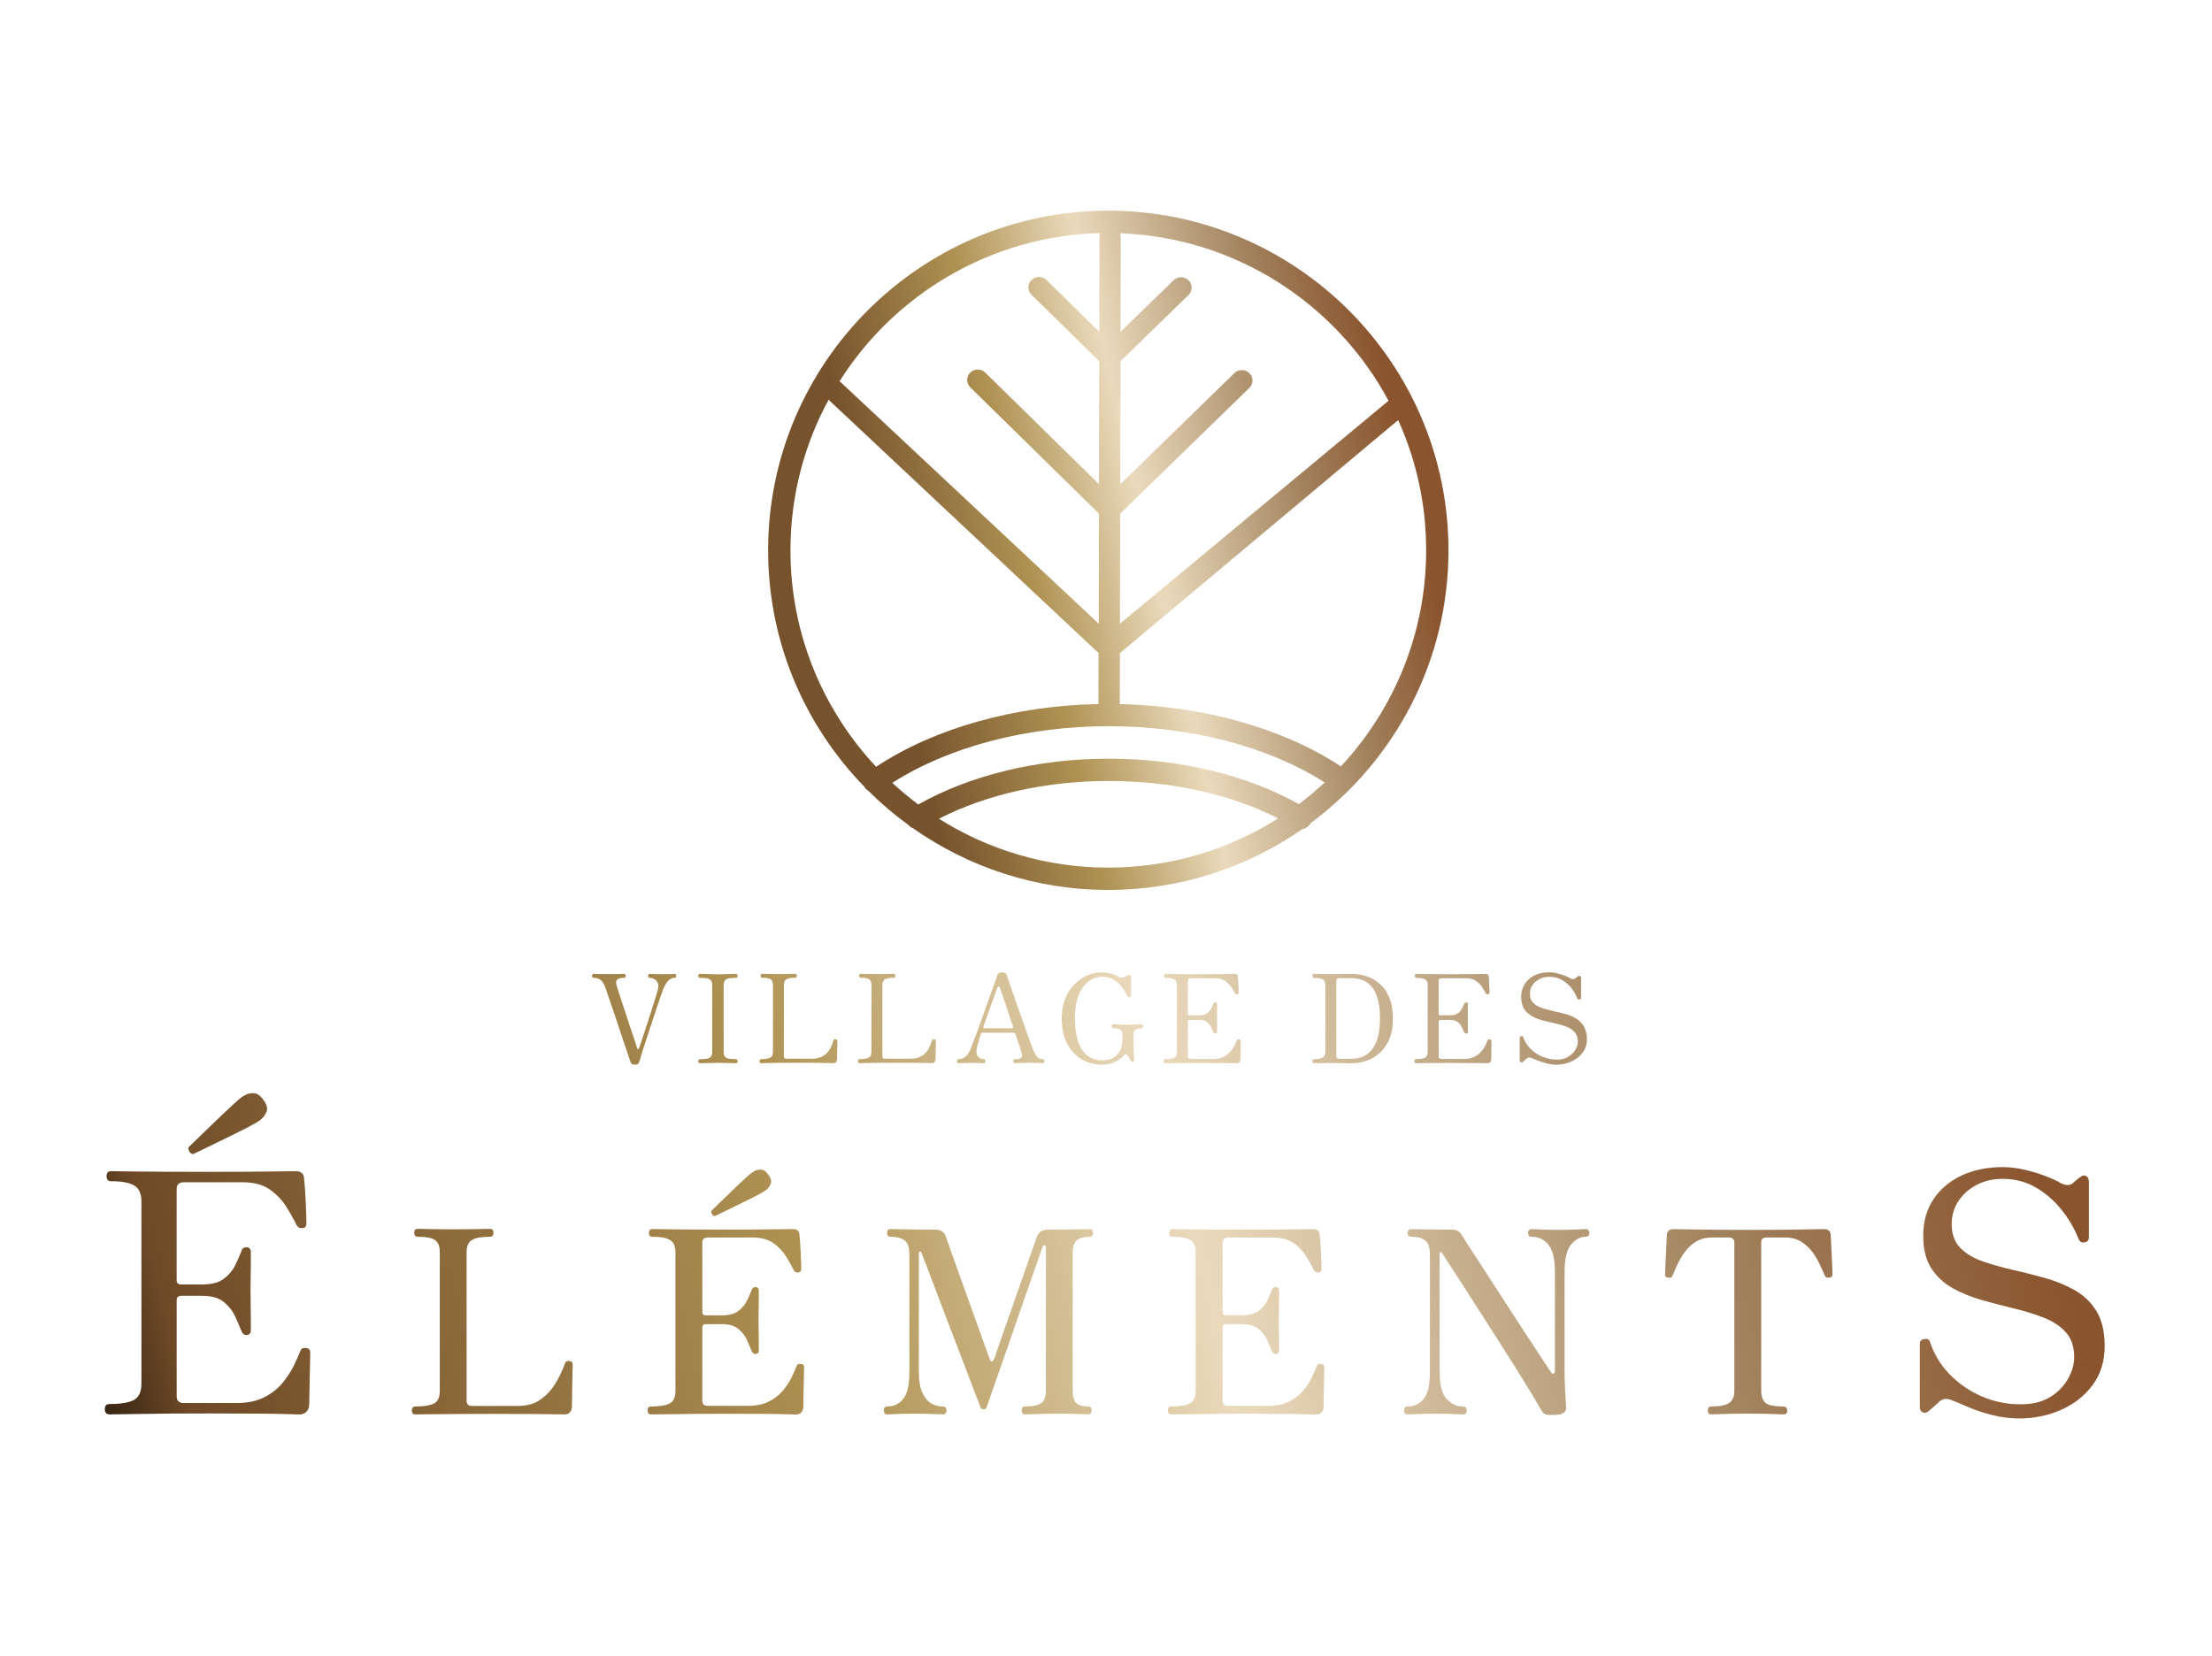 <svg width="235" height="176" viewBox="0 0 235 176" fill="none" xmlns="http://www.w3.org/2000/svg">
<g filter="url(#filter0_d_72_271)">
<path d="M11.638 150.295C11.306 150.295 11.139 150.107 11.139 149.726C11.139 149.371 11.306 149.192 11.638 149.192C12.825 149.192 13.689 149.049 14.223 148.764C14.758 148.479 15.025 147.899 15.025 147.019V127.656C15.025 126.849 14.776 126.292 14.276 125.981C13.777 125.673 12.946 125.517 11.782 125.517C11.474 125.517 11.318 125.327 11.318 124.948C11.318 124.831 11.353 124.717 11.427 124.611C11.497 124.505 11.618 124.45 11.782 124.45C11.973 124.45 12.893 124.464 14.544 124.485C16.194 124.508 18.612 124.52 21.796 124.52C24.813 124.52 27.125 124.508 28.729 124.485C30.333 124.461 31.229 124.45 31.419 124.45C31.989 124.45 32.286 124.722 32.31 125.268C32.333 125.482 32.362 125.825 32.398 126.301C32.433 126.776 32.462 127.28 32.486 127.814C32.509 128.348 32.527 128.823 32.539 129.24C32.55 129.656 32.556 129.911 32.556 130.005C32.556 130.099 32.533 130.202 32.486 130.307C32.439 130.413 32.318 130.481 32.13 130.504C31.986 130.504 31.869 130.486 31.775 130.451C31.681 130.416 31.584 130.313 31.49 130.149C31.205 129.557 30.841 128.908 30.403 128.21C29.962 127.509 29.381 126.905 28.655 126.394C27.93 125.884 26.972 125.629 25.785 125.629H19.517C19.302 125.629 19.126 125.682 18.982 125.79C18.838 125.896 18.768 126.092 18.768 126.377V136.025C18.768 136.335 18.92 136.488 19.232 136.488H21.479C22.478 136.488 23.244 136.286 23.779 135.881C24.314 135.479 24.71 135.01 24.972 134.476C25.233 133.942 25.448 133.461 25.612 133.033C25.659 132.868 25.724 132.742 25.809 132.657C25.891 132.575 26.017 132.534 26.185 132.534C26.493 132.534 26.649 132.71 26.649 133.068C26.649 133.235 26.649 133.549 26.649 134.012C26.649 134.476 26.643 134.986 26.631 135.543C26.62 136.101 26.614 136.617 26.614 137.092C26.614 137.544 26.62 138.072 26.631 138.676C26.643 139.283 26.649 139.832 26.649 140.331C26.649 140.829 26.649 141.161 26.649 141.328C26.649 141.683 26.493 141.862 26.185 141.862C25.923 141.862 25.733 141.698 25.615 141.363C25.451 140.935 25.233 140.439 24.975 139.867C24.713 139.298 24.314 138.794 23.782 138.354C23.247 137.914 22.481 137.694 21.482 137.694H19.235C18.926 137.694 18.771 137.858 18.771 138.192V148.374C18.771 148.849 19.02 149.087 19.52 149.087H25.151C26.294 149.087 27.26 148.884 28.056 148.482C28.852 148.081 29.501 147.573 29.998 146.969C30.497 146.362 30.894 145.757 31.193 145.153C31.49 144.546 31.722 144.033 31.89 143.604C31.96 143.414 32.048 143.302 32.157 143.267C32.263 143.232 32.389 143.226 32.533 143.249C32.724 143.273 32.841 143.334 32.888 143.428C32.935 143.522 32.959 143.631 32.959 143.748C32.959 143.842 32.953 144.135 32.941 144.619C32.929 145.106 32.918 145.663 32.906 146.294C32.894 146.922 32.882 147.511 32.871 148.057C32.859 148.603 32.853 148.981 32.853 149.198C32.853 149.506 32.765 149.767 32.586 149.981C32.407 150.195 32.139 150.301 31.784 150.301C31.64 150.301 31.255 150.289 30.626 150.266C29.998 150.242 29.005 150.225 27.651 150.213C26.297 150.201 24.443 150.195 22.09 150.195C19.144 150.195 16.726 150.213 14.837 150.248C12.948 150.283 11.876 150.295 11.638 150.295ZM20.515 122.637C20.348 122.613 20.219 122.525 20.122 122.37C20.028 122.217 19.993 122.068 20.016 121.924C20.087 121.854 20.301 121.645 20.659 121.302C21.015 120.959 21.45 120.537 21.961 120.038C22.472 119.539 22.989 119.041 23.512 118.542C24.035 118.043 24.505 117.603 24.919 117.225C25.333 116.846 25.627 116.609 25.791 116.512C26.123 116.274 26.493 116.157 26.896 116.157C27.298 116.157 27.668 116.406 28 116.905C28.356 117.38 28.459 117.803 28.303 118.169C28.147 118.536 27.903 118.841 27.571 119.076C27.404 119.196 27.078 119.387 26.59 119.645C26.103 119.906 25.533 120.196 24.881 120.516C24.226 120.836 23.585 121.153 22.957 121.461C22.328 121.769 21.785 122.03 21.335 122.244C20.883 122.458 20.61 122.59 20.515 122.637Z" fill="url(#paint0_linear_72_271)"/>
<path d="M44.139 150.295C43.886 150.295 43.757 150.16 43.757 149.887C43.757 149.6 43.883 149.453 44.139 149.453C45.026 149.453 45.678 149.351 46.095 149.142C46.512 148.934 46.721 148.488 46.721 147.799V133.018C46.721 132.419 46.553 132.006 46.219 131.771C45.884 131.537 45.273 131.419 44.386 131.419C44.133 131.419 44.004 131.275 44.004 130.985C44.004 130.712 44.13 130.577 44.386 130.577C44.53 130.577 44.95 130.586 45.649 130.604C46.345 130.621 47.182 130.63 48.16 130.63C49.118 130.63 49.976 130.621 50.728 130.604C51.48 130.586 51.917 130.577 52.044 130.577C52.296 130.577 52.426 130.712 52.426 130.985C52.426 131.275 52.299 131.419 52.044 131.419C51.139 131.419 50.502 131.537 50.128 131.771C49.755 132.006 49.573 132.422 49.573 133.018V148.855C49.573 149.216 49.764 149.398 50.143 149.398H55.005C56.001 149.398 56.826 149.157 57.475 148.679C58.127 148.201 58.656 147.611 59.064 146.916C59.473 146.221 59.784 145.555 60.001 144.921C60.057 144.778 60.128 144.687 60.219 144.651C60.31 144.616 60.401 144.605 60.489 144.625C60.633 144.643 60.73 144.693 60.774 144.775C60.821 144.857 60.842 144.942 60.842 145.033C60.842 145.086 60.839 145.303 60.827 145.684C60.818 146.062 60.809 146.511 60.8 147.027C60.792 147.544 60.783 148.028 60.774 148.479C60.765 148.931 60.759 149.266 60.759 149.483C60.724 150.025 60.451 150.295 59.946 150.295C59.837 150.295 59.511 150.292 58.967 150.281C58.424 150.272 57.601 150.263 56.497 150.254C55.392 150.245 53.944 150.239 52.152 150.239C50.666 150.239 49.344 150.242 48.187 150.254C47.029 150.263 46.095 150.272 45.39 150.281C44.682 150.292 44.265 150.295 44.139 150.295Z" fill="url(#paint1_linear_72_271)"/>
<path d="M69.181 150.295C68.928 150.295 68.799 150.151 68.799 149.861C68.799 149.588 68.925 149.453 69.181 149.453C70.086 149.453 70.744 149.345 71.149 149.128C71.558 148.911 71.76 148.468 71.76 147.799V133.044C71.76 132.431 71.569 132.006 71.19 131.768C70.811 131.531 70.177 131.416 69.29 131.416C69.055 131.416 68.937 131.273 68.937 130.982C68.937 130.891 68.964 130.806 69.019 130.724C69.075 130.642 69.163 130.604 69.293 130.604C69.437 130.604 70.139 130.613 71.399 130.63C72.656 130.648 74.498 130.657 76.924 130.657C79.224 130.657 80.984 130.648 82.206 130.63C83.428 130.613 84.112 130.604 84.256 130.604C84.691 130.604 84.917 130.812 84.935 131.226C84.953 131.39 84.976 131.651 85.002 132.012C85.029 132.373 85.052 132.757 85.07 133.165C85.088 133.572 85.102 133.933 85.111 134.25C85.12 134.567 85.126 134.76 85.126 134.834C85.126 134.907 85.108 134.983 85.07 135.065C85.035 135.147 84.944 135.197 84.8 135.215C84.691 135.215 84.6 135.2 84.527 135.174C84.453 135.147 84.383 135.071 84.309 134.945C84.092 134.493 83.816 134.001 83.481 133.467C83.146 132.933 82.702 132.472 82.15 132.085C81.598 131.698 80.869 131.501 79.965 131.501H75.185C75.021 131.501 74.886 131.542 74.777 131.625C74.668 131.707 74.615 131.853 74.615 132.07V139.421C74.615 139.656 74.733 139.773 74.968 139.773H76.678C77.438 139.773 78.023 139.621 78.428 139.313C78.837 139.005 79.139 138.647 79.339 138.242C79.539 137.837 79.7 137.468 79.827 137.145C79.862 137.019 79.912 136.925 79.976 136.861C80.041 136.799 80.135 136.767 80.261 136.767C80.496 136.767 80.614 136.902 80.614 137.174C80.614 137.301 80.614 137.541 80.614 137.893C80.614 138.245 80.611 138.635 80.599 139.061C80.59 139.486 80.584 139.879 80.584 140.24C80.584 140.583 80.587 140.985 80.599 141.445C80.608 141.906 80.614 142.325 80.614 142.707C80.614 143.085 80.614 143.34 80.614 143.466C80.614 143.736 80.496 143.874 80.261 143.874C80.062 143.874 79.918 143.748 79.827 143.496C79.7 143.17 79.536 142.792 79.339 142.358C79.139 141.923 78.837 141.539 78.428 141.205C78.02 140.87 77.438 140.703 76.678 140.703H74.968C74.733 140.703 74.615 140.829 74.615 141.085V148.84C74.615 149.201 74.806 149.383 75.185 149.383H79.477C80.347 149.383 81.084 149.23 81.692 148.922C82.297 148.614 82.79 148.23 83.172 147.77C83.554 147.309 83.857 146.849 84.083 146.388C84.309 145.927 84.485 145.534 84.612 145.209C84.668 145.065 84.735 144.98 84.814 144.951C84.894 144.921 84.991 144.918 85.099 144.936C85.243 144.954 85.334 145.001 85.373 145.071C85.408 145.144 85.425 145.223 85.425 145.314C85.425 145.388 85.422 145.608 85.411 145.98C85.399 146.353 85.393 146.775 85.384 147.256C85.376 147.734 85.367 148.183 85.358 148.6C85.349 149.016 85.343 149.304 85.343 149.468C85.343 149.703 85.276 149.902 85.141 150.066C85.005 150.228 84.803 150.31 84.529 150.31C84.421 150.31 84.127 150.301 83.645 150.283C83.166 150.266 82.409 150.251 81.378 150.242C80.347 150.234 78.934 150.228 77.142 150.228C74.897 150.228 73.053 150.242 71.616 150.269C70.171 150.283 69.36 150.295 69.181 150.295ZM75.943 129.222C75.817 129.205 75.717 129.137 75.644 129.02C75.57 128.902 75.544 128.791 75.561 128.679C75.617 128.627 75.779 128.468 76.049 128.204C76.322 127.943 76.651 127.621 77.039 127.242C77.43 126.861 77.823 126.482 78.22 126.104C78.616 125.723 78.975 125.388 79.292 125.101C79.609 124.813 79.829 124.631 79.959 124.558C80.211 124.376 80.493 124.285 80.802 124.285C81.11 124.285 81.389 124.476 81.642 124.854C81.915 125.218 81.992 125.538 81.874 125.817C81.757 126.095 81.571 126.327 81.316 126.509C81.19 126.6 80.94 126.743 80.57 126.943C80.2 127.142 79.765 127.362 79.266 127.606C78.766 127.849 78.278 128.09 77.8 128.325C77.321 128.559 76.907 128.759 76.563 128.923C76.222 129.087 76.014 129.187 75.943 129.222Z" fill="url(#paint2_linear_72_271)"/>
<path d="M94.276 150.295C94.023 150.295 93.897 150.151 93.897 149.861C93.897 149.588 94.023 149.453 94.276 149.453C94.963 149.453 95.525 149.183 95.959 148.641C96.394 148.098 96.611 147.157 96.611 145.819V133.291C96.611 132.549 96.438 132.053 96.094 131.798C95.751 131.545 95.251 131.419 94.599 131.419C94.364 131.419 94.247 131.284 94.247 131.012C94.247 130.742 94.364 130.604 94.599 130.604C94.743 130.604 95.228 130.613 96.053 130.63C96.876 130.648 97.957 130.657 99.299 130.657C99.916 130.657 100.304 130.891 100.468 131.361C100.504 131.469 100.612 131.777 100.794 132.282C100.977 132.789 101.203 133.426 101.473 134.194C101.743 134.963 102.043 135.796 102.369 136.69C102.695 137.585 103.015 138.477 103.332 139.363C103.65 140.249 103.94 141.061 104.202 141.803C104.463 142.545 104.681 143.147 104.854 143.607C105.027 144.068 105.121 144.326 105.139 144.382C105.304 144.798 105.474 144.772 105.656 144.299C105.691 144.191 105.821 143.821 106.038 143.188C106.255 142.554 106.525 141.774 106.852 140.841C107.178 139.911 107.521 138.929 107.883 137.899C108.244 136.866 108.588 135.887 108.914 134.957C109.24 134.027 109.516 133.241 109.742 132.598C109.968 131.956 110.1 131.581 110.136 131.472C110.227 131.199 110.377 130.997 110.582 130.862C110.788 130.727 111.04 130.66 111.331 130.66C112.653 130.66 113.69 130.651 114.439 130.633C115.191 130.616 115.629 130.607 115.758 130.607C115.993 130.607 116.111 130.742 116.111 131.014C116.111 131.287 115.993 131.422 115.758 131.422C115.141 131.422 114.689 131.548 114.401 131.801C114.113 132.056 113.966 132.469 113.966 133.047V147.72C113.966 148.371 114.09 148.823 114.333 149.075C114.577 149.327 115 149.453 115.597 149.453C115.849 149.453 115.978 149.588 115.978 149.861C115.978 150.151 115.852 150.295 115.597 150.295C115.414 150.295 115.059 150.281 114.524 150.254C113.99 150.225 113.305 150.213 112.474 150.213C111.66 150.213 110.911 150.228 110.233 150.254C109.554 150.281 109.113 150.295 108.917 150.295C108.664 150.295 108.535 150.151 108.535 149.861C108.535 149.588 108.661 149.453 108.917 149.453C109.677 149.453 110.233 149.342 110.588 149.116C110.944 148.89 111.117 148.424 111.117 147.72V132.505C111.117 132.396 111.073 132.337 110.982 132.329C110.891 132.32 110.829 132.352 110.791 132.422C110.773 132.478 110.65 132.821 110.424 133.455C110.197 134.089 109.912 134.901 109.569 135.895C109.225 136.89 108.843 137.984 108.426 139.178C108.009 140.372 107.598 141.56 107.189 142.745C106.781 143.93 106.402 145.018 106.05 146.013C105.697 147.007 105.412 147.822 105.195 148.453C104.977 149.087 104.86 149.43 104.842 149.486C104.786 149.612 104.737 149.688 104.692 149.714C104.645 149.741 104.578 149.755 104.49 149.755C104.325 149.755 104.217 149.673 104.164 149.512C104.146 149.477 104.02 149.151 103.782 148.535C103.547 147.922 103.244 147.124 102.871 146.15C102.501 145.174 102.093 144.106 101.649 142.95C101.206 141.794 100.762 140.636 100.319 139.48C99.875 138.324 99.472 137.259 99.111 136.294C98.75 135.326 98.45 134.549 98.215 133.962C97.98 133.376 97.863 133.071 97.863 133.053C97.845 132.997 97.798 132.98 97.728 132.997C97.654 133.015 97.619 133.062 97.619 133.132V145.798C97.619 146.719 97.739 147.447 97.986 147.981C98.23 148.515 98.544 148.893 98.923 149.119C99.302 149.345 99.71 149.456 100.145 149.456C100.418 149.456 100.554 149.591 100.554 149.864C100.554 150.154 100.418 150.298 100.145 150.298C99.963 150.298 99.634 150.283 99.155 150.257C98.677 150.228 98.027 150.216 97.214 150.216C96.271 150.216 95.598 150.231 95.19 150.257C94.778 150.283 94.476 150.295 94.276 150.295Z" fill="url(#paint3_linear_72_271)"/>
<path d="M124.45 150.295C124.198 150.295 124.068 150.151 124.068 149.861C124.068 149.588 124.195 149.453 124.45 149.453C125.355 149.453 126.013 149.345 126.418 149.128C126.827 148.911 127.029 148.468 127.029 147.799V133.044C127.029 132.431 126.838 132.006 126.459 131.768C126.08 131.531 125.446 131.416 124.559 131.416C124.324 131.416 124.206 131.273 124.206 130.982C124.206 130.891 124.233 130.806 124.289 130.724C124.344 130.642 124.433 130.604 124.562 130.604C124.706 130.604 125.408 130.613 126.668 130.63C127.925 130.648 129.767 130.657 132.193 130.657C134.493 130.657 136.253 130.648 137.475 130.63C138.697 130.613 139.381 130.604 139.525 130.604C139.96 130.604 140.186 130.812 140.204 131.226C140.222 131.39 140.245 131.651 140.272 132.012C140.298 132.373 140.321 132.757 140.339 133.165C140.357 133.572 140.371 133.933 140.38 134.25C140.389 134.567 140.395 134.76 140.395 134.834C140.395 134.907 140.377 134.983 140.339 135.065C140.304 135.148 140.213 135.197 140.069 135.215C139.96 135.215 139.869 135.2 139.796 135.174C139.722 135.147 139.652 135.071 139.578 134.945C139.361 134.493 139.085 134.001 138.75 133.467C138.415 132.933 137.971 132.472 137.419 132.085C136.867 131.698 136.138 131.501 135.234 131.501H130.454C130.29 131.501 130.155 131.542 130.046 131.625C129.937 131.707 129.885 131.853 129.885 132.07V139.421C129.885 139.656 130.002 139.773 130.237 139.773H131.947C132.707 139.773 133.292 139.621 133.697 139.313C134.106 139.005 134.408 138.647 134.608 138.242C134.808 137.837 134.969 137.468 135.096 137.145C135.131 137.019 135.181 136.925 135.245 136.861C135.31 136.799 135.404 136.767 135.53 136.767C135.765 136.767 135.883 136.902 135.883 137.174C135.883 137.301 135.883 137.541 135.883 137.893C135.883 138.245 135.88 138.635 135.868 139.061C135.859 139.486 135.854 139.879 135.854 140.24C135.854 140.583 135.856 140.985 135.868 141.445C135.877 141.906 135.883 142.325 135.883 142.707C135.883 143.085 135.883 143.34 135.883 143.466C135.883 143.736 135.765 143.874 135.53 143.874C135.331 143.874 135.187 143.748 135.096 143.496C134.969 143.17 134.805 142.792 134.608 142.358C134.408 141.923 134.106 141.539 133.697 141.205C133.289 140.87 132.707 140.703 131.947 140.703H130.237C130.002 140.703 129.885 140.829 129.885 141.085V148.84C129.885 149.201 130.075 149.383 130.454 149.383H134.746C135.616 149.383 136.353 149.23 136.961 148.922C137.566 148.614 138.06 148.23 138.441 147.77C138.823 147.309 139.126 146.849 139.352 146.388C139.578 145.927 139.755 145.534 139.881 145.209C139.937 145.065 140.004 144.98 140.084 144.951C140.163 144.921 140.26 144.918 140.368 144.936C140.512 144.954 140.603 145.001 140.642 145.071C140.677 145.144 140.695 145.223 140.695 145.314C140.695 145.388 140.692 145.608 140.68 145.98C140.668 146.353 140.662 146.775 140.653 147.256C140.645 147.734 140.636 148.183 140.627 148.6C140.618 149.016 140.612 149.304 140.612 149.468C140.612 149.703 140.545 149.902 140.41 150.066C140.274 150.228 140.072 150.31 139.799 150.31C139.69 150.31 139.396 150.301 138.914 150.283C138.436 150.266 137.678 150.251 136.647 150.242C135.616 150.234 134.203 150.228 132.411 150.228C130.167 150.228 128.322 150.242 126.885 150.269C125.44 150.283 124.629 150.295 124.45 150.295Z" fill="url(#paint4_linear_72_271)"/>
<path d="M165.108 150.351C164.711 150.369 164.424 150.354 164.253 150.31C164.08 150.263 163.921 150.125 163.777 149.89C163.56 149.509 163.225 148.946 162.773 148.195C162.32 147.444 161.786 146.576 161.172 145.593C160.555 144.608 159.906 143.578 159.215 142.501C158.528 141.425 157.847 140.363 157.177 139.316C156.507 138.269 155.887 137.301 155.317 136.415C154.747 135.529 154.272 134.796 153.893 134.218C153.511 133.64 153.276 133.279 153.188 133.132C153.152 133.08 153.102 133.056 153.038 133.065C152.973 133.074 152.944 133.124 152.944 133.214V145.798C152.944 147.174 153.194 148.128 153.69 148.658C154.189 149.192 154.771 149.459 155.441 149.459C155.693 149.459 155.823 149.606 155.823 149.893C155.823 150.163 155.696 150.301 155.441 150.301C155.259 150.301 154.921 150.286 154.421 150.26C153.922 150.231 153.276 150.219 152.48 150.219C151.537 150.219 150.858 150.234 150.444 150.26C150.027 150.286 149.719 150.301 149.519 150.301C149.284 150.301 149.166 150.166 149.166 149.893C149.166 149.606 149.284 149.459 149.519 149.459C150.224 149.459 150.799 149.192 151.243 148.658C151.687 148.125 151.91 147.18 151.91 145.825V133.291C151.91 132.549 151.737 132.053 151.393 131.798C151.049 131.545 150.559 131.419 149.927 131.419C149.674 131.419 149.545 131.276 149.545 130.985C149.545 130.894 149.578 130.809 149.639 130.727C149.701 130.645 149.798 130.607 149.924 130.607C150.068 130.607 150.482 130.616 151.161 130.633C151.839 130.651 152.85 130.66 154.189 130.66C154.498 130.66 154.727 130.706 154.883 130.794C155.035 130.885 155.176 131.038 155.303 131.255C155.376 131.381 155.596 131.73 155.969 132.299C156.34 132.868 156.798 133.575 157.341 134.414C157.885 135.253 158.472 136.162 159.107 137.139C159.741 138.116 160.373 139.093 161.007 140.07C161.642 141.046 162.229 141.95 162.773 142.783C163.316 143.616 163.769 144.302 164.13 144.845C164.491 145.388 164.709 145.713 164.782 145.822C164.873 145.948 164.964 145.995 165.055 145.957C165.146 145.922 165.19 145.84 165.19 145.71V135.106C165.19 133.769 164.958 132.818 164.497 132.258C164.036 131.698 163.434 131.416 162.69 131.416C162.455 131.416 162.338 131.273 162.338 130.982C162.338 130.891 162.37 130.806 162.432 130.724C162.494 130.642 162.582 130.604 162.69 130.604C162.89 130.604 163.225 130.618 163.695 130.645C164.165 130.671 164.808 130.686 165.625 130.686C166.403 130.686 167.023 130.671 167.484 130.645C167.946 130.618 168.266 130.604 168.448 130.604C168.574 130.604 168.674 130.645 168.748 130.724C168.821 130.803 168.856 130.891 168.856 130.982C168.856 131.273 168.721 131.416 168.448 131.416C167.887 131.416 167.376 131.692 166.912 132.244C166.45 132.795 166.218 133.757 166.218 135.13V145.356C166.218 146.315 166.236 147.092 166.271 147.688C166.307 148.283 166.345 148.917 166.38 149.585C166.398 149.802 166.307 149.984 166.11 150.128C165.913 150.278 165.578 150.351 165.108 150.351Z" fill="url(#paint5_linear_72_271)"/>
<path d="M181.811 150.295C181.558 150.295 181.432 150.16 181.432 149.887C181.432 149.6 181.558 149.453 181.811 149.453C182.715 149.453 183.35 149.327 183.711 149.075C184.073 148.823 184.255 148.397 184.255 147.799V132.067C184.255 131.689 184.064 131.498 183.685 131.498H181.919C181.232 131.498 180.647 131.648 180.169 131.947C179.69 132.246 179.29 132.616 178.973 133.059C178.656 133.502 178.394 133.951 178.186 134.402C177.977 134.854 177.81 135.235 177.684 135.541C177.648 135.667 177.59 135.74 177.507 135.758C177.425 135.775 177.313 135.775 177.167 135.758C176.984 135.74 176.893 135.623 176.893 135.406C176.893 135.332 176.902 135.112 176.92 134.74C176.937 134.37 176.955 133.939 176.976 133.452C176.993 132.965 177.017 132.51 177.043 132.097C177.07 131.68 177.084 131.393 177.084 131.229C177.12 130.812 177.355 130.607 177.789 130.607C177.933 130.607 178.726 130.621 180.166 130.648C181.605 130.674 183.473 130.689 185.773 130.689C188.073 130.689 189.951 130.674 191.41 130.648C192.867 130.621 193.661 130.607 193.787 130.607C194.239 130.607 194.474 130.824 194.492 131.258C194.492 131.384 194.507 131.654 194.533 132.07C194.559 132.487 194.583 132.939 194.601 133.426C194.618 133.913 194.636 134.347 194.656 134.728C194.674 135.106 194.683 135.335 194.683 135.406C194.683 135.623 194.574 135.74 194.357 135.758C194.266 135.775 194.181 135.775 194.098 135.758C194.016 135.74 193.94 135.667 193.866 135.541C193.722 135.235 193.549 134.854 193.349 134.402C193.149 133.951 192.888 133.505 192.562 133.059C192.236 132.616 191.836 132.246 191.366 131.947C190.893 131.648 190.315 131.498 189.627 131.498H187.706C187.524 131.498 187.38 131.534 187.272 131.607C187.163 131.68 187.107 131.833 187.107 132.067V147.799C187.107 148.342 187.248 148.752 187.527 149.034C187.806 149.315 188.455 149.453 189.469 149.453C189.595 149.453 189.695 149.5 189.768 149.588C189.842 149.679 189.877 149.779 189.877 149.887C189.877 150.157 189.742 150.295 189.469 150.295C189.287 150.295 188.893 150.281 188.288 150.254C187.68 150.225 186.816 150.213 185.694 150.213C184.554 150.213 183.667 150.228 183.033 150.254C182.401 150.283 181.993 150.295 181.811 150.295Z" fill="url(#paint6_linear_72_271)"/>
<path d="M214.511 150.723C213.489 150.723 212.49 150.591 211.518 150.333C210.542 150.072 209.693 149.782 208.968 149.462C208.242 149.142 207.714 148.922 207.382 148.802C207.144 148.685 206.894 148.638 206.633 148.658C206.371 148.682 206.145 148.802 205.954 149.013C205.86 149.107 205.757 149.198 205.651 149.28C205.546 149.362 205.314 149.571 204.958 149.902C204.72 150.116 204.494 150.175 204.28 150.078C204.065 149.984 203.959 149.794 203.959 149.509V142.783C203.959 142.498 204.121 142.334 204.441 142.284C204.761 142.237 204.958 142.331 205.029 142.569C205.458 143.874 206.151 145.024 207.114 146.021C208.078 147.019 209.212 147.802 210.519 148.371C211.826 148.94 213.215 149.225 214.69 149.225C215.924 149.225 216.961 148.969 217.792 148.459C218.623 147.949 219.258 147.303 219.699 146.52C220.139 145.737 220.359 144.965 220.359 144.206C220.359 143.114 220.069 142.243 219.487 141.589C218.905 140.938 218.139 140.422 217.187 140.04C216.235 139.662 215.192 139.336 214.05 139.061C212.907 138.788 211.767 138.492 210.628 138.169C209.488 137.849 208.442 137.427 207.49 136.905C206.539 136.382 205.772 135.676 205.19 134.787C204.609 133.898 204.318 132.739 204.318 131.317C204.318 129.821 204.679 128.527 205.405 127.439C206.13 126.348 207.129 125.506 208.398 124.91C209.67 124.318 211.124 124.018 212.763 124.018C213.524 124.018 214.308 124.115 215.116 124.303C215.924 124.494 216.667 124.72 217.343 124.981C218.018 125.242 218.538 125.479 218.894 125.693C219.464 126.001 219.916 126.001 220.248 125.693C220.439 125.529 220.597 125.391 220.73 125.286C220.859 125.177 220.947 125.113 220.997 125.089C221.211 124.898 221.42 124.857 221.62 124.963C221.822 125.072 221.922 125.277 221.922 125.585V131.493C221.922 131.777 221.772 131.95 221.476 132.009C221.179 132.068 220.97 131.968 220.853 131.707C220.377 130.522 219.743 129.439 218.947 128.468C218.15 127.497 217.237 126.72 216.203 126.136C215.169 125.556 214.023 125.265 212.763 125.265C211.741 125.265 210.821 125.479 210.002 125.905C209.182 126.333 208.536 126.908 208.06 127.632C207.584 128.357 207.346 129.169 207.346 130.07C207.346 131.114 207.637 131.944 208.219 132.56C208.8 133.176 209.579 133.657 210.554 134.004C211.529 134.347 212.593 134.652 213.744 134.913C214.896 135.174 216.05 135.464 217.202 135.784C218.353 136.104 219.417 136.538 220.392 137.084C221.367 137.629 222.142 138.377 222.727 139.328C223.309 140.278 223.599 141.51 223.599 143.029C223.599 144.643 223.171 146.024 222.316 147.177C221.461 148.327 220.342 149.207 218.964 149.811C217.589 150.421 216.103 150.723 214.511 150.723Z" fill="url(#paint7_linear_72_271)"/>
<path d="M153.884 58.476C153.884 38.576 137.672 22.387 117.744 22.387C97.816 22.387 81.604 38.576 81.604 58.476C81.604 68.25 85.516 77.126 91.856 83.629C91.876 83.665 91.894 83.703 91.917 83.738C92.017 83.876 92.144 83.981 92.282 84.064C93.6 85.372 95.019 86.58 96.526 87.674C96.658 87.833 96.823 87.947 97.008 88.018C102.88 92.139 110.033 94.565 117.741 94.565C125.396 94.565 132.502 92.174 138.353 88.103C138.694 88.053 139.008 87.859 139.199 87.542C139.214 87.519 139.22 87.496 139.232 87.472C148.118 80.89 153.884 70.344 153.884 58.476ZM142.451 81.435C136.303 77.384 127.863 75.005 118.966 74.815L118.978 69.4L148.538 44.639C150.45 48.864 151.513 53.548 151.513 58.476C151.51 67.338 148.068 75.41 142.451 81.435ZM137.986 85.448C132.417 82.33 125.296 80.617 117.803 80.617C110.28 80.617 103.133 82.344 97.554 85.486C96.594 84.767 95.674 83.999 94.799 83.186C100.809 79.347 109.093 77.164 117.803 77.164C126.474 77.164 134.737 79.329 140.739 83.142C139.863 83.958 138.944 84.729 137.986 85.448ZM147.518 42.583L118.983 66.273L119.007 54.578L132.731 41.216C133.174 40.785 133.174 40.087 132.734 39.653C132.293 39.219 131.576 39.219 131.136 39.65L119.013 51.454L119.039 38.386L126.265 31.349C126.709 30.917 126.709 30.219 126.268 29.785C125.828 29.351 125.111 29.351 124.67 29.782L119.045 35.259L119.066 25.148C119.066 25.021 119.039 24.898 118.998 24.787C131.339 25.235 142.005 32.328 147.518 42.583ZM116.877 24.769C116.833 24.886 116.807 25.01 116.807 25.142L116.786 35.253L111.184 29.753C110.744 29.319 110.027 29.319 109.586 29.75C109.143 30.181 109.143 30.879 109.583 31.313L116.78 38.38L116.754 51.448L104.681 39.594C104.24 39.16 103.523 39.16 103.083 39.591C102.639 40.022 102.639 40.721 103.08 41.155L116.751 54.575L116.727 66.27L89.197 40.504C95.034 31.278 105.23 25.065 116.877 24.769ZM88.028 42.478L116.713 69.397L116.701 74.809C107.739 74.991 99.249 77.39 93.078 81.479C87.435 75.451 83.977 67.361 83.977 58.479C83.977 52.688 85.446 47.238 88.028 42.478ZM99.752 86.997C104.819 84.404 111.143 82.987 117.803 82.987C124.435 82.987 130.733 84.392 135.789 86.962C130.566 90.273 124.377 92.192 117.744 92.192C111.134 92.195 104.966 90.285 99.752 86.997Z" fill="url(#paint8_linear_72_271)"/>
<path d="M67.457 113.136C67.307 113.136 67.204 113.115 67.142 113.077C67.081 113.039 67.028 112.963 66.984 112.848C66.949 112.743 66.872 112.52 66.755 112.174C66.637 111.83 66.493 111.408 66.329 110.912C66.161 110.417 65.985 109.883 65.8 109.317C65.612 108.75 65.424 108.19 65.236 107.642C65.048 107.093 64.878 106.594 64.725 106.143C64.572 105.694 64.452 105.339 64.364 105.078C64.208 104.614 64.029 104.303 63.826 104.142C63.623 103.981 63.377 103.902 63.08 103.902C62.956 103.902 62.895 103.831 62.895 103.69C62.895 103.553 62.956 103.482 63.08 103.482C63.168 103.482 63.374 103.488 63.697 103.497C64.02 103.506 64.346 103.509 64.681 103.509C65.066 103.509 65.415 103.506 65.73 103.497C66.044 103.488 66.232 103.482 66.293 103.482C66.417 103.482 66.476 103.553 66.476 103.69C66.476 103.831 66.414 103.902 66.293 103.902C65.935 103.902 65.694 103.966 65.568 104.092C65.442 104.218 65.421 104.43 65.509 104.726C65.544 104.84 65.615 105.066 65.724 105.412C65.832 105.755 65.965 106.163 66.123 106.635C66.282 107.108 66.443 107.598 66.608 108.108C66.772 108.618 66.937 109.108 67.093 109.572C67.251 110.038 67.383 110.437 67.492 110.769C67.601 111.1 67.674 111.317 67.707 111.423C67.724 111.458 67.753 111.478 67.792 111.481C67.83 111.487 67.859 111.461 67.877 111.411C67.912 111.323 67.98 111.129 68.079 110.83C68.179 110.528 68.3 110.17 68.441 109.751C68.579 109.331 68.726 108.888 68.879 108.416C69.031 107.944 69.178 107.486 69.316 107.043C69.454 106.597 69.578 106.207 69.683 105.873C69.789 105.538 69.86 105.295 69.895 105.148C69.992 104.746 69.942 104.441 69.745 104.227C69.548 104.013 69.31 103.907 69.031 103.907C68.908 103.907 68.849 103.837 68.849 103.696C68.849 103.558 68.911 103.488 69.031 103.488C69.128 103.488 69.272 103.494 69.469 103.503C69.666 103.511 69.974 103.514 70.391 103.514C70.776 103.514 71.061 103.511 71.249 103.503C71.437 103.494 71.575 103.488 71.66 103.488C71.784 103.488 71.845 103.558 71.845 103.696C71.845 103.837 71.784 103.907 71.66 103.907C71.173 103.907 70.761 104.336 70.43 105.189C70.385 105.304 70.309 105.518 70.2 105.832C70.092 106.146 69.965 106.518 69.819 106.949C69.675 107.381 69.519 107.844 69.354 108.343C69.187 108.838 69.025 109.331 68.87 109.821C68.711 110.311 68.564 110.766 68.423 111.188C68.282 111.61 68.171 111.968 68.082 112.262C67.994 112.555 67.939 112.743 67.912 112.831C67.886 112.936 67.839 113.015 67.774 113.065C67.715 113.109 67.607 113.136 67.457 113.136Z" fill="url(#paint9_linear_72_271)"/>
<path d="M74.363 112.977C74.239 112.977 74.181 112.907 74.181 112.769C74.181 112.707 74.195 112.655 74.228 112.611C74.257 112.567 74.304 112.546 74.366 112.546C74.601 112.546 74.818 112.534 75.015 112.514C75.212 112.493 75.37 112.429 75.488 112.323C75.605 112.218 75.664 112.047 75.664 111.813V104.658C75.664 104.415 75.605 104.239 75.488 104.133C75.37 104.028 75.212 103.966 75.015 103.943C74.818 103.922 74.604 103.91 74.366 103.91C74.304 103.91 74.26 103.89 74.228 103.846C74.198 103.802 74.181 103.749 74.181 103.687C74.181 103.635 74.195 103.588 74.228 103.544C74.257 103.5 74.304 103.479 74.366 103.479C74.574 103.479 74.862 103.488 75.224 103.506C75.588 103.523 75.934 103.532 76.266 103.532C76.607 103.532 76.957 103.523 77.315 103.506C77.673 103.488 77.961 103.479 78.179 103.479C78.24 103.479 78.284 103.503 78.317 103.544C78.346 103.588 78.364 103.635 78.364 103.687C78.364 103.749 78.349 103.802 78.317 103.846C78.284 103.89 78.24 103.91 78.179 103.91C77.952 103.91 77.738 103.922 77.535 103.943C77.336 103.963 77.177 104.028 77.056 104.133C76.939 104.239 76.88 104.412 76.88 104.658V111.813C76.88 112.047 76.939 112.218 77.056 112.323C77.174 112.429 77.333 112.49 77.535 112.514C77.735 112.537 77.95 112.546 78.179 112.546C78.24 112.546 78.284 112.57 78.317 112.611C78.346 112.655 78.364 112.707 78.364 112.769C78.364 112.91 78.302 112.977 78.182 112.977C77.964 112.977 77.673 112.971 77.318 112.957C76.96 112.945 76.61 112.936 76.269 112.936C75.937 112.936 75.591 112.942 75.226 112.957C74.856 112.971 74.571 112.977 74.363 112.977Z" fill="url(#paint10_linear_72_271)"/>
<path d="M80.861 112.977C80.808 112.977 80.767 112.957 80.737 112.913C80.708 112.869 80.69 112.816 80.69 112.754C80.69 112.702 80.705 112.655 80.737 112.611C80.767 112.567 80.808 112.546 80.861 112.546C81.245 112.546 81.551 112.502 81.777 112.414C82.003 112.326 82.118 112.1 82.118 111.734V104.682C82.118 104.35 82.027 104.136 81.842 104.039C81.657 103.943 81.375 103.896 80.99 103.896C80.866 103.896 80.805 103.825 80.805 103.685C80.805 103.547 80.866 103.476 80.99 103.476C81.06 103.476 81.245 103.482 81.545 103.491C81.845 103.5 82.227 103.503 82.691 103.503C83.161 103.503 83.56 103.5 83.889 103.491C84.215 103.482 84.409 103.476 84.471 103.476C84.594 103.476 84.653 103.547 84.653 103.685C84.653 103.825 84.591 103.896 84.471 103.896C84.095 103.896 83.801 103.943 83.592 104.039C83.384 104.136 83.278 104.35 83.278 104.682V112.241C83.278 112.417 83.369 112.502 83.554 112.502H86.227C86.639 112.502 86.979 112.438 87.25 112.311C87.52 112.185 87.74 112.024 87.911 111.827C88.081 111.631 88.213 111.42 88.31 111.194C88.407 110.968 88.486 110.754 88.545 110.551C88.563 110.481 88.595 110.443 88.642 110.434C88.689 110.425 88.739 110.425 88.792 110.434C88.906 110.443 88.962 110.505 88.962 110.616C88.962 110.651 88.959 110.757 88.956 110.93C88.953 111.106 88.948 111.305 88.945 111.531C88.939 111.757 88.936 111.968 88.93 112.159C88.927 112.353 88.924 112.487 88.924 112.564C88.924 112.678 88.892 112.772 88.827 112.851C88.762 112.93 88.663 112.969 88.533 112.969C88.48 112.969 88.322 112.966 88.055 112.957C87.787 112.948 87.388 112.942 86.856 112.936C86.321 112.933 85.619 112.93 84.747 112.93C84.03 112.93 83.39 112.933 82.829 112.936C82.265 112.942 81.809 112.948 81.466 112.957C81.125 112.974 80.919 112.977 80.861 112.977Z" fill="url(#paint11_linear_72_271)"/>
<path d="M91.327 112.977C91.274 112.977 91.233 112.957 91.204 112.913C91.174 112.869 91.156 112.816 91.156 112.754C91.156 112.702 91.171 112.655 91.204 112.611C91.233 112.567 91.274 112.546 91.327 112.546C91.712 112.546 92.017 112.502 92.243 112.414C92.47 112.326 92.584 112.1 92.584 111.734V104.682C92.584 104.35 92.493 104.136 92.308 104.039C92.123 103.943 91.841 103.896 91.456 103.896C91.333 103.896 91.271 103.825 91.271 103.685C91.271 103.547 91.333 103.476 91.456 103.476C91.527 103.476 91.712 103.482 92.011 103.491C92.314 103.5 92.693 103.503 93.157 103.503C93.627 103.503 94.026 103.5 94.355 103.491C94.681 103.482 94.875 103.476 94.937 103.476C95.06 103.476 95.119 103.547 95.119 103.685C95.119 103.825 95.058 103.896 94.937 103.896C94.561 103.896 94.267 103.943 94.059 104.039C93.85 104.136 93.744 104.35 93.744 104.682V112.241C93.744 112.417 93.835 112.502 94.021 112.502H96.694C97.105 112.502 97.446 112.438 97.716 112.311C97.986 112.185 98.207 112.024 98.377 111.827C98.547 111.631 98.679 111.42 98.776 111.194C98.873 110.968 98.953 110.754 99.011 110.551C99.029 110.481 99.061 110.443 99.108 110.434C99.155 110.425 99.205 110.425 99.258 110.434C99.373 110.443 99.428 110.505 99.428 110.616C99.428 110.651 99.426 110.757 99.423 110.93C99.42 111.106 99.414 111.305 99.411 111.531C99.405 111.757 99.402 111.968 99.396 112.159C99.393 112.353 99.39 112.487 99.39 112.564C99.39 112.678 99.358 112.772 99.293 112.851C99.229 112.93 99.129 112.969 99 112.969C98.947 112.969 98.788 112.966 98.521 112.957C98.254 112.948 97.854 112.942 97.322 112.936C96.788 112.933 96.086 112.93 95.213 112.93C94.496 112.93 93.856 112.933 93.295 112.936C92.731 112.942 92.276 112.948 91.932 112.957C91.591 112.974 91.386 112.977 91.327 112.977Z" fill="url(#paint12_linear_72_271)"/>
<path d="M101.858 112.977C101.796 112.977 101.752 112.957 101.72 112.913C101.687 112.869 101.673 112.816 101.673 112.754C101.673 112.702 101.687 112.655 101.72 112.611C101.749 112.567 101.796 112.546 101.858 112.546C102.11 112.546 102.328 112.476 102.507 112.338C102.686 112.2 102.845 111.998 102.986 111.737C103.048 111.622 103.141 111.405 103.268 111.082C103.394 110.76 103.544 110.367 103.714 109.9C103.885 109.434 104.067 108.935 104.258 108.401C104.449 107.867 104.64 107.339 104.828 106.811C105.016 106.283 105.189 105.794 105.351 105.339C105.512 104.884 105.647 104.503 105.756 104.195C105.865 103.887 105.938 103.687 105.97 103.599C106.014 103.494 106.067 103.423 106.129 103.382C106.191 103.344 106.302 103.324 106.47 103.324C106.731 103.324 106.89 103.406 106.943 103.573C106.978 103.687 107.057 103.925 107.184 104.292C107.31 104.658 107.465 105.104 107.648 105.626C107.833 106.151 108.027 106.703 108.229 107.287C108.435 107.87 108.635 108.442 108.831 109C109.028 109.557 109.204 110.053 109.363 110.484C109.519 110.915 109.639 111.235 109.716 111.446C109.839 111.751 109.974 112.009 110.127 112.223C110.28 112.438 110.5 112.543 110.788 112.543C110.841 112.543 110.885 112.567 110.917 112.608C110.952 112.652 110.97 112.699 110.97 112.751C110.97 112.813 110.952 112.866 110.917 112.91C110.882 112.954 110.838 112.974 110.788 112.974C110.7 112.974 110.544 112.969 110.324 112.954C110.1 112.942 109.763 112.933 109.307 112.933C108.931 112.933 108.617 112.939 108.364 112.954C108.112 112.969 107.935 112.974 107.839 112.974C107.777 112.974 107.733 112.954 107.701 112.91C107.671 112.866 107.654 112.813 107.654 112.751C107.654 112.699 107.668 112.652 107.701 112.608C107.73 112.564 107.777 112.543 107.839 112.543C108.197 112.543 108.42 112.49 108.508 112.388C108.596 112.282 108.591 112.074 108.494 111.76C108.485 111.734 108.476 111.704 108.467 111.669C108.458 111.634 108.435 111.563 108.403 111.452C108.367 111.343 108.312 111.167 108.232 110.93C108.153 110.689 108.038 110.349 107.891 109.903C107.856 109.789 107.777 109.733 107.656 109.733H104.366C104.287 109.733 104.237 109.771 104.211 109.85C104.149 110.035 104.082 110.246 104.008 110.493C103.935 110.739 103.87 110.974 103.817 111.2C103.764 111.426 103.738 111.605 103.738 111.737C103.738 111.989 103.814 112.188 103.967 112.332C104.12 112.476 104.302 112.546 104.51 112.546C104.572 112.546 104.616 112.57 104.648 112.611C104.678 112.655 104.695 112.702 104.695 112.754C104.695 112.816 104.681 112.869 104.648 112.913C104.616 112.957 104.572 112.977 104.51 112.977C104.422 112.977 104.275 112.971 104.064 112.957C103.852 112.945 103.556 112.936 103.174 112.936C102.842 112.936 102.56 112.942 102.331 112.957C102.105 112.971 101.946 112.977 101.858 112.977ZM104.596 109.264H107.492C107.536 109.264 107.571 109.252 107.604 109.226C107.633 109.199 107.642 109.155 107.624 109.094C107.492 108.692 107.354 108.269 107.204 107.823C107.054 107.378 106.913 106.955 106.778 106.553C106.643 106.151 106.526 105.805 106.423 105.515C106.323 105.222 106.255 105.034 106.22 104.946C106.185 104.858 106.144 104.817 106.097 104.823C106.05 104.826 106.009 104.864 105.973 104.934C105.947 104.996 105.888 105.145 105.797 105.386C105.706 105.626 105.6 105.914 105.483 106.248C105.365 106.586 105.242 106.935 105.11 107.295C104.977 107.659 104.86 107.999 104.748 108.316C104.64 108.636 104.549 108.894 104.481 109.094C104.434 109.205 104.472 109.264 104.596 109.264Z" fill="url(#paint13_linear_72_271)"/>
<path d="M117.106 113.136C116.302 113.136 115.576 112.945 114.927 112.567C114.275 112.188 113.758 111.628 113.373 110.892C112.988 110.155 112.797 109.255 112.797 108.19C112.797 107.457 112.912 106.794 113.138 106.201C113.364 105.609 113.678 105.095 114.081 104.664C114.483 104.233 114.941 103.902 115.456 103.67C115.97 103.438 116.516 103.324 117.092 103.324C117.344 103.324 117.591 103.353 117.826 103.415C118.061 103.476 118.273 103.544 118.455 103.617C118.637 103.69 118.769 103.755 118.848 103.808C118.945 103.861 119.028 103.887 119.098 103.887C119.168 103.887 119.242 103.875 119.321 103.849C119.374 103.831 119.453 103.796 119.562 103.743C119.671 103.69 119.753 103.652 119.806 103.626C119.903 103.582 119.985 103.582 120.056 103.626C120.126 103.67 120.161 103.743 120.161 103.849V105.823C120.161 105.902 120.114 105.955 120.017 105.981C119.92 106.008 119.85 105.975 119.809 105.89C119.624 105.506 119.406 105.157 119.154 104.837C118.901 104.518 118.605 104.265 118.264 104.072C117.923 103.881 117.535 103.784 117.098 103.784C116.774 103.784 116.443 103.861 116.102 104.013C115.761 104.166 115.447 104.415 115.159 104.758C114.871 105.101 114.639 105.556 114.466 106.119C114.289 106.682 114.204 107.372 114.204 108.193C114.204 109.05 114.283 109.762 114.439 110.337C114.598 110.912 114.809 111.373 115.082 111.719C115.353 112.065 115.664 112.309 116.014 112.458C116.363 112.605 116.73 112.681 117.115 112.681C117.579 112.681 117.97 112.584 118.287 112.388C118.604 112.191 118.845 111.93 119.007 111.602C119.169 111.276 119.248 110.921 119.248 110.537V109.988C119.248 109.701 119.177 109.507 119.033 109.413C118.889 109.317 118.637 109.27 118.281 109.27C118.229 109.27 118.187 109.249 118.158 109.205C118.129 109.161 118.111 109.114 118.111 109.061C118.111 109 118.126 108.947 118.158 108.903C118.187 108.859 118.229 108.838 118.281 108.838C118.378 108.838 118.572 108.847 118.863 108.865C119.157 108.882 119.468 108.891 119.8 108.891C120.132 108.891 120.432 108.882 120.696 108.865C120.963 108.847 121.151 108.838 121.266 108.838C121.328 108.838 121.372 108.862 121.404 108.903C121.433 108.947 121.451 109 121.451 109.061C121.451 109.114 121.436 109.161 121.404 109.205C121.375 109.249 121.328 109.27 121.266 109.27C121.022 109.27 120.819 109.317 120.658 109.407C120.496 109.498 120.417 109.701 120.417 110.015C120.417 110.757 120.432 111.373 120.455 111.866C120.482 112.358 120.496 112.64 120.496 112.71C120.496 112.772 120.452 112.813 120.364 112.834C120.276 112.854 120.211 112.831 120.167 112.76C120.132 112.716 120.07 112.619 119.985 112.467C119.897 112.314 119.832 112.203 119.788 112.133C119.735 112.045 119.677 112.009 119.612 112.021C119.547 112.033 119.497 112.059 119.462 112.091C119.236 112.353 118.925 112.593 118.531 112.81C118.129 113.024 117.656 113.136 117.106 113.136Z" fill="url(#paint14_linear_72_271)"/>
<path d="M123.786 112.977C123.725 112.977 123.68 112.957 123.648 112.913C123.619 112.869 123.601 112.822 123.601 112.769C123.601 112.707 123.616 112.655 123.648 112.611C123.678 112.567 123.725 112.546 123.786 112.546C124.171 112.546 124.474 112.502 124.697 112.414C124.92 112.326 125.032 112.106 125.032 111.748V104.685C125.032 104.353 124.929 104.142 124.723 104.051C124.518 103.96 124.224 103.913 123.839 103.913C123.777 103.913 123.733 103.893 123.701 103.849C123.669 103.805 123.654 103.752 123.654 103.69C123.654 103.638 123.669 103.591 123.701 103.547C123.73 103.503 123.777 103.482 123.839 103.482C123.91 103.482 124.253 103.488 124.873 103.503C125.493 103.514 126.389 103.523 127.558 103.523C128.677 103.523 129.544 103.517 130.158 103.503C130.775 103.488 131.112 103.482 131.174 103.482C131.4 103.482 131.518 103.588 131.527 103.796C131.527 103.875 131.529 103.998 131.538 104.169C131.547 104.339 131.556 104.518 131.565 104.705C131.574 104.893 131.582 105.057 131.591 105.204C131.6 105.348 131.603 105.436 131.603 105.471C131.603 105.568 131.541 105.626 131.421 105.653C131.315 105.67 131.239 105.626 131.186 105.521C131.071 105.313 130.936 105.084 130.775 104.84C130.613 104.597 130.399 104.386 130.131 104.213C129.864 104.037 129.514 103.951 129.077 103.951H126.471C126.286 103.951 126.195 104.039 126.195 104.213V107.718C126.195 107.832 126.251 107.888 126.365 107.888H127.361C127.728 107.888 128.013 107.821 128.213 107.686C128.413 107.551 128.563 107.389 128.66 107.202C128.756 107.014 128.833 106.844 128.895 106.685C128.939 106.571 129.012 106.515 129.118 106.515C129.241 106.515 129.303 106.577 129.303 106.7C129.303 106.762 129.303 106.873 129.303 107.04C129.303 107.205 129.3 107.386 129.297 107.583C129.291 107.779 129.291 107.964 129.291 108.137C129.291 108.305 129.294 108.489 129.297 108.701C129.3 108.912 129.303 109.099 129.303 109.27C129.303 109.44 129.303 109.56 129.303 109.63C129.303 109.762 129.241 109.827 129.118 109.827C129.012 109.827 128.936 109.765 128.883 109.645C128.821 109.495 128.742 109.322 128.648 109.123C128.551 108.923 128.404 108.747 128.21 108.598C128.013 108.451 127.731 108.375 127.364 108.375H126.368C126.254 108.375 126.198 108.431 126.198 108.545V112.247C126.198 112.432 126.295 112.523 126.486 112.523H128.897C129.326 112.523 129.685 112.449 129.973 112.306C130.26 112.162 130.498 111.986 130.686 111.778C130.874 111.569 131.024 111.355 131.133 111.135C131.242 110.918 131.327 110.73 131.388 110.572C131.415 110.502 131.453 110.461 131.5 110.449C131.547 110.434 131.594 110.434 131.638 110.443C131.753 110.452 131.809 110.513 131.809 110.625C131.809 110.66 131.806 110.766 131.803 110.939C131.797 111.115 131.797 111.314 131.797 111.54C131.797 111.766 131.794 111.977 131.791 112.168C131.785 112.361 131.785 112.496 131.785 112.573C131.767 112.842 131.632 112.977 131.38 112.977C131.327 112.977 131.174 112.974 130.921 112.971C130.669 112.966 130.281 112.963 129.761 112.957C129.241 112.954 128.551 112.951 127.684 112.951C126.959 112.951 126.315 112.954 125.751 112.957C125.187 112.963 124.735 112.966 124.394 112.971C124.048 112.974 123.848 112.977 123.786 112.977Z" fill="url(#paint15_linear_72_271)"/>
<path d="M139.613 112.977C139.552 112.977 139.508 112.957 139.475 112.913C139.443 112.869 139.428 112.822 139.428 112.769C139.428 112.707 139.443 112.655 139.475 112.611C139.505 112.567 139.552 112.546 139.613 112.546C139.998 112.546 140.292 112.493 140.498 112.391C140.703 112.285 140.806 112.071 140.806 111.748V104.685C140.806 104.353 140.703 104.142 140.498 104.051C140.292 103.96 139.998 103.913 139.613 103.913C139.552 103.913 139.508 103.893 139.475 103.849C139.443 103.805 139.428 103.752 139.428 103.69C139.428 103.638 139.443 103.591 139.475 103.547C139.505 103.503 139.552 103.482 139.613 103.482C139.684 103.482 139.872 103.488 140.177 103.497C140.483 103.506 140.885 103.509 141.382 103.509C141.966 103.509 142.428 103.506 142.762 103.497C143.097 103.488 143.362 103.482 143.556 103.482C144.114 103.482 144.657 103.567 145.18 103.737C145.703 103.907 146.179 104.18 146.602 104.556C147.025 104.931 147.363 105.421 147.609 106.028C147.856 106.635 147.982 107.369 147.982 108.234C147.982 109.07 147.859 109.792 147.609 110.393C147.36 110.994 147.025 111.487 146.602 111.871C146.179 112.256 145.703 112.537 145.18 112.716C144.657 112.895 144.114 112.983 143.556 112.983C143.365 112.983 143.094 112.98 142.751 112.971C142.404 112.963 141.946 112.957 141.367 112.957C140.862 112.957 140.465 112.963 140.18 112.971C139.898 112.974 139.71 112.977 139.613 112.977ZM142.245 112.505H143.62C143.979 112.505 144.334 112.441 144.687 112.314C145.042 112.188 145.362 111.965 145.65 111.646C145.938 111.326 146.17 110.892 146.343 110.337C146.517 109.783 146.605 109.079 146.605 108.225C146.605 107.345 146.517 106.624 146.343 106.066C146.167 105.509 145.938 105.075 145.65 104.764C145.362 104.453 145.042 104.242 144.687 104.122C144.334 104.004 143.979 103.946 143.62 103.946H142.245C142.06 103.946 141.969 104.034 141.969 104.207V112.238C141.972 112.42 142.063 112.505 142.245 112.505Z" fill="url(#paint16_linear_72_271)"/>
<path d="M150.432 112.977C150.371 112.977 150.327 112.957 150.294 112.913C150.265 112.869 150.247 112.822 150.247 112.769C150.247 112.707 150.262 112.655 150.294 112.611C150.324 112.567 150.371 112.546 150.432 112.546C150.817 112.546 151.12 112.502 151.343 112.414C151.566 112.326 151.678 112.106 151.678 111.748V104.685C151.678 104.353 151.575 104.142 151.369 104.051C151.164 103.96 150.87 103.913 150.485 103.913C150.423 103.913 150.379 103.893 150.347 103.849C150.315 103.805 150.3 103.752 150.3 103.69C150.3 103.638 150.315 103.591 150.347 103.547C150.376 103.503 150.423 103.482 150.485 103.482C150.556 103.482 150.899 103.488 151.519 103.503C152.139 103.514 153.035 103.523 154.204 103.523C155.323 103.523 156.19 103.517 156.804 103.503C157.421 103.488 157.758 103.482 157.82 103.482C158.046 103.482 158.164 103.588 158.173 103.796C158.173 103.875 158.176 103.998 158.184 104.169C158.193 104.339 158.202 104.518 158.211 104.705C158.22 104.893 158.228 105.057 158.237 105.204C158.246 105.348 158.249 105.436 158.249 105.471C158.249 105.568 158.187 105.626 158.067 105.653C157.961 105.67 157.885 105.626 157.832 105.521C157.717 105.313 157.582 105.084 157.421 104.84C157.259 104.597 157.045 104.386 156.777 104.213C156.51 104.037 156.16 103.951 155.723 103.951H153.117C152.932 103.951 152.841 104.039 152.841 104.213V107.718C152.841 107.832 152.897 107.888 153.011 107.888H154.007C154.374 107.888 154.659 107.821 154.859 107.686C155.059 107.551 155.209 107.389 155.306 107.202C155.403 107.014 155.479 106.844 155.541 106.685C155.585 106.571 155.658 106.515 155.764 106.515C155.887 106.515 155.949 106.577 155.949 106.7C155.949 106.762 155.949 106.873 155.949 107.04C155.949 107.205 155.946 107.386 155.943 107.583C155.937 107.779 155.937 107.964 155.937 108.137C155.937 108.305 155.94 108.489 155.943 108.701C155.946 108.912 155.949 109.099 155.949 109.27C155.949 109.44 155.949 109.56 155.949 109.63C155.949 109.762 155.887 109.827 155.764 109.827C155.658 109.827 155.582 109.765 155.529 109.645C155.467 109.495 155.388 109.322 155.294 109.123C155.197 108.923 155.05 108.747 154.856 108.598C154.659 108.451 154.377 108.375 154.01 108.375H153.014C152.9 108.375 152.844 108.431 152.844 108.545V112.247C152.844 112.432 152.941 112.523 153.132 112.523H155.544C155.972 112.523 156.331 112.449 156.619 112.306C156.907 112.162 157.144 111.986 157.332 111.778C157.52 111.569 157.67 111.355 157.779 111.135C157.888 110.918 157.973 110.73 158.035 110.572C158.061 110.502 158.099 110.461 158.146 110.449C158.193 110.434 158.24 110.434 158.284 110.443C158.399 110.452 158.455 110.513 158.455 110.625C158.455 110.66 158.452 110.766 158.449 110.939C158.443 111.115 158.443 111.314 158.443 111.54C158.443 111.766 158.44 111.977 158.437 112.168C158.431 112.361 158.431 112.496 158.431 112.573C158.413 112.842 158.278 112.977 158.026 112.977C157.973 112.977 157.82 112.974 157.567 112.971C157.315 112.966 156.927 112.963 156.407 112.957C155.887 112.954 155.197 112.951 154.33 112.951C153.605 112.951 152.961 112.954 152.397 112.957C151.833 112.963 151.381 112.966 151.04 112.971C150.697 112.974 150.494 112.977 150.432 112.977Z" fill="url(#paint17_linear_72_271)"/>
<path d="M165.34 113.136C164.999 113.136 164.65 113.086 164.291 112.992C163.933 112.895 163.613 112.793 163.328 112.678C163.043 112.564 162.837 112.482 162.705 112.429C162.505 112.332 162.329 112.355 162.182 112.493C162.121 112.555 162.056 112.614 161.986 112.669C161.915 112.725 161.859 112.775 161.815 112.819C161.727 112.889 161.645 112.91 161.565 112.878C161.486 112.848 161.448 112.781 161.448 112.675V110.293C161.448 110.188 161.504 110.126 161.618 110.103C161.733 110.082 161.803 110.117 161.827 110.214C161.986 110.678 162.244 111.088 162.605 111.449C162.967 111.813 163.393 112.091 163.883 112.294C164.371 112.493 164.882 112.596 165.416 112.596C165.872 112.596 166.26 112.499 166.589 112.303C166.918 112.106 167.17 111.863 167.355 111.569C167.537 111.276 167.631 110.991 167.631 110.713C167.631 110.285 167.523 109.944 167.302 109.692C167.085 109.44 166.794 109.243 166.439 109.102C166.08 108.965 165.687 108.847 165.261 108.756C164.835 108.665 164.403 108.566 163.977 108.454C163.548 108.346 163.158 108.196 162.799 108.008C162.441 107.821 162.153 107.562 161.936 107.231C161.715 106.899 161.607 106.462 161.607 105.923C161.607 105.424 161.727 104.981 161.968 104.588C162.209 104.195 162.55 103.887 162.996 103.658C163.443 103.429 163.977 103.318 164.606 103.318C164.876 103.318 165.158 103.356 165.452 103.429C165.743 103.503 166.016 103.591 166.271 103.69C166.524 103.79 166.718 103.881 166.847 103.957C167.047 104.072 167.214 104.075 167.343 103.972C167.388 103.928 167.435 103.887 167.487 103.849C167.54 103.811 167.584 103.778 167.62 103.752C167.708 103.69 167.787 103.679 167.86 103.714C167.934 103.749 167.972 103.819 167.972 103.922V106.017C167.972 106.122 167.913 106.184 167.802 106.207C167.687 106.231 167.614 106.195 167.578 106.11C167.411 105.673 167.185 105.283 166.897 104.934C166.609 104.585 166.271 104.309 165.889 104.104C165.505 103.899 165.076 103.796 164.606 103.796C164.23 103.796 163.886 103.872 163.572 104.025C163.257 104.177 163.005 104.389 162.817 104.658C162.629 104.928 162.535 105.239 162.535 105.588C162.535 105.99 162.644 106.307 162.864 106.536C163.084 106.765 163.369 106.946 163.727 107.078C164.086 107.21 164.479 107.319 164.914 107.413C165.346 107.504 165.778 107.606 166.213 107.721C166.644 107.835 167.041 107.997 167.399 108.205C167.758 108.413 168.046 108.698 168.263 109.055C168.48 109.413 168.592 109.886 168.592 110.469C168.592 110.889 168.495 111.264 168.304 111.596C168.113 111.927 167.858 112.209 167.543 112.441C167.229 112.672 166.879 112.845 166.495 112.963C166.11 113.077 165.725 113.136 165.34 113.136Z" fill="url(#paint18_linear_72_271)"/>
</g>
<defs>
<filter id="filter0_d_72_271" x="-4" y="-4" width="243" height="184" filterUnits="userSpaceOnUse" color-interpolation-filters="sRGB">
<feFlood flood-opacity="0" result="BackgroundImageFix"/>
<feColorMatrix in="SourceAlpha" type="matrix" values="0 0 0 0 0 0 0 0 0 0 0 0 0 0 0 0 0 0 127 0" result="hardAlpha"/>
<feOffset/>
<feGaussianBlur stdDeviation="2"/>
<feComposite in2="hardAlpha" operator="out"/>
<feColorMatrix type="matrix" values="0 0 0 0 0 0 0 0 0 0 0 0 0 0 0 0 0 0 0.25 0"/>
<feBlend mode="normal" in2="BackgroundImageFix" result="effect1_dropShadow_72_271"/>
<feBlend mode="normal" in="SourceGraphic" in2="effect1_dropShadow_72_271" result="shape"/>
</filter>
<linearGradient id="paint0_linear_72_271" x1="-1.484" y1="140.55" x2="218.612" y2="88.071" gradientUnits="userSpaceOnUse">
<stop offset="0.006"/>
<stop offset="0.084" stop-color="#6F4A27"/>
<stop offset="0.382" stop-color="#AF9253"/>
<stop offset="0.562" stop-color="#EADABC"/>
<stop offset="0.793" stop-color="#A48560"/>
<stop offset="0.803" stop-color="#A1815C"/>
<stop offset="0.955" stop-color="#8A542E"/>
</linearGradient>
<linearGradient id="paint1_linear_72_271" x1="1.37" y1="152.522" x2="221.466" y2="100.044" gradientUnits="userSpaceOnUse">
<stop offset="0.006"/>
<stop offset="0.084" stop-color="#6F4A27"/>
<stop offset="0.382" stop-color="#AF9253"/>
<stop offset="0.562" stop-color="#EADABC"/>
<stop offset="0.793" stop-color="#A48560"/>
<stop offset="0.803" stop-color="#A1815C"/>
<stop offset="0.955" stop-color="#8A542E"/>
</linearGradient>
<linearGradient id="paint2_linear_72_271" x1="2.294" y1="156.395" x2="222.39" y2="103.917" gradientUnits="userSpaceOnUse">
<stop offset="0.006"/>
<stop offset="0.084" stop-color="#6F4A27"/>
<stop offset="0.382" stop-color="#AF9253"/>
<stop offset="0.562" stop-color="#EADABC"/>
<stop offset="0.793" stop-color="#A48560"/>
<stop offset="0.803" stop-color="#A1815C"/>
<stop offset="0.955" stop-color="#8A542E"/>
</linearGradient>
<linearGradient id="paint3_linear_72_271" x1="4.211" y1="164.438" x2="224.308" y2="111.96" gradientUnits="userSpaceOnUse">
<stop offset="0.006"/>
<stop offset="0.084" stop-color="#6F4A27"/>
<stop offset="0.382" stop-color="#AF9253"/>
<stop offset="0.562" stop-color="#EADABC"/>
<stop offset="0.793" stop-color="#A48560"/>
<stop offset="0.803" stop-color="#A1815C"/>
<stop offset="0.955" stop-color="#8A542E"/>
</linearGradient>
<linearGradient id="paint4_linear_72_271" x1="5.666" y1="170.539" x2="225.762" y2="118.061" gradientUnits="userSpaceOnUse">
<stop offset="0.006"/>
<stop offset="0.084" stop-color="#6F4A27"/>
<stop offset="0.382" stop-color="#AF9253"/>
<stop offset="0.562" stop-color="#EADABC"/>
<stop offset="0.793" stop-color="#A48560"/>
<stop offset="0.803" stop-color="#A1815C"/>
<stop offset="0.955" stop-color="#8A542E"/>
</linearGradient>
<linearGradient id="paint5_linear_72_271" x1="7.039" y1="176.293" x2="227.134" y2="123.815" gradientUnits="userSpaceOnUse">
<stop offset="0.006"/>
<stop offset="0.084" stop-color="#6F4A27"/>
<stop offset="0.382" stop-color="#AF9253"/>
<stop offset="0.562" stop-color="#EADABC"/>
<stop offset="0.793" stop-color="#A48560"/>
<stop offset="0.803" stop-color="#A1815C"/>
<stop offset="0.955" stop-color="#8A542E"/>
</linearGradient>
<linearGradient id="paint6_linear_72_271" x1="8.423" y1="182.101" x2="228.519" y2="129.623" gradientUnits="userSpaceOnUse">
<stop offset="0.006"/>
<stop offset="0.084" stop-color="#6F4A27"/>
<stop offset="0.382" stop-color="#AF9253"/>
<stop offset="0.562" stop-color="#EADABC"/>
<stop offset="0.793" stop-color="#A48560"/>
<stop offset="0.803" stop-color="#A1815C"/>
<stop offset="0.955" stop-color="#8A542E"/>
</linearGradient>
<linearGradient id="paint7_linear_72_271" x1="9.34" y1="185.944" x2="229.435" y2="133.466" gradientUnits="userSpaceOnUse">
<stop offset="0.006"/>
<stop offset="0.084" stop-color="#6F4A27"/>
<stop offset="0.382" stop-color="#AF9253"/>
<stop offset="0.562" stop-color="#EADABC"/>
<stop offset="0.793" stop-color="#A48560"/>
<stop offset="0.803" stop-color="#A1815C"/>
<stop offset="0.955" stop-color="#8A542E"/>
</linearGradient>
<linearGradient id="paint8_linear_72_271" x1="82.584" y1="66.835" x2="152.895" y2="50.071" gradientUnits="userSpaceOnUse">
<stop offset="0.161" stop-color="#77532D"/>
<stop offset="0.382" stop-color="#AF9253"/>
<stop offset="0.562" stop-color="#EADABC"/>
<stop offset="0.793" stop-color="#A48560"/>
<stop offset="0.803" stop-color="#A1815C"/>
<stop offset="0.955" stop-color="#8A542E"/>
</linearGradient>
<linearGradient id="paint9_linear_72_271" x1="-5.176" y1="125.066" x2="214.92" y2="72.588" gradientUnits="userSpaceOnUse">
<stop offset="0.006"/>
<stop offset="0.084" stop-color="#6F4A27"/>
<stop offset="0.382" stop-color="#AF9253"/>
<stop offset="0.562" stop-color="#EADABC"/>
<stop offset="0.793" stop-color="#A48560"/>
<stop offset="0.803" stop-color="#A1815C"/>
<stop offset="0.955" stop-color="#8A542E"/>
</linearGradient>
<linearGradient id="paint10_linear_72_271" x1="-4.606" y1="127.458" x2="215.49" y2="74.98" gradientUnits="userSpaceOnUse">
<stop offset="0.006"/>
<stop offset="0.084" stop-color="#6F4A27"/>
<stop offset="0.382" stop-color="#AF9253"/>
<stop offset="0.562" stop-color="#EADABC"/>
<stop offset="0.793" stop-color="#A48560"/>
<stop offset="0.803" stop-color="#A1815C"/>
<stop offset="0.955" stop-color="#8A542E"/>
</linearGradient>
<linearGradient id="paint11_linear_72_271" x1="-4.149" y1="129.372" x2="215.947" y2="76.894" gradientUnits="userSpaceOnUse">
<stop offset="0.006"/>
<stop offset="0.084" stop-color="#6F4A27"/>
<stop offset="0.382" stop-color="#AF9253"/>
<stop offset="0.562" stop-color="#EADABC"/>
<stop offset="0.793" stop-color="#A48560"/>
<stop offset="0.803" stop-color="#A1815C"/>
<stop offset="0.955" stop-color="#8A542E"/>
</linearGradient>
<linearGradient id="paint12_linear_72_271" x1="-3.588" y1="131.727" x2="216.508" y2="79.249" gradientUnits="userSpaceOnUse">
<stop offset="0.006"/>
<stop offset="0.084" stop-color="#6F4A27"/>
<stop offset="0.382" stop-color="#AF9253"/>
<stop offset="0.562" stop-color="#EADABC"/>
<stop offset="0.793" stop-color="#A48560"/>
<stop offset="0.803" stop-color="#A1815C"/>
<stop offset="0.955" stop-color="#8A542E"/>
</linearGradient>
<linearGradient id="paint13_linear_72_271" x1="-2.891" y1="134.65" x2="217.205" y2="82.171" gradientUnits="userSpaceOnUse">
<stop offset="0.006"/>
<stop offset="0.084" stop-color="#6F4A27"/>
<stop offset="0.382" stop-color="#AF9253"/>
<stop offset="0.562" stop-color="#EADABC"/>
<stop offset="0.793" stop-color="#A48560"/>
<stop offset="0.803" stop-color="#A1815C"/>
<stop offset="0.955" stop-color="#8A542E"/>
</linearGradient>
<linearGradient id="paint14_linear_72_271" x1="-2.376" y1="136.811" x2="217.72" y2="84.332" gradientUnits="userSpaceOnUse">
<stop offset="0.006"/>
<stop offset="0.084" stop-color="#6F4A27"/>
<stop offset="0.382" stop-color="#AF9253"/>
<stop offset="0.562" stop-color="#EADABC"/>
<stop offset="0.793" stop-color="#A48560"/>
<stop offset="0.803" stop-color="#A1815C"/>
<stop offset="0.955" stop-color="#8A542E"/>
</linearGradient>
<linearGradient id="paint15_linear_72_271" x1="-1.85" y1="139.013" x2="218.245" y2="86.535" gradientUnits="userSpaceOnUse">
<stop offset="0.006"/>
<stop offset="0.084" stop-color="#6F4A27"/>
<stop offset="0.382" stop-color="#AF9253"/>
<stop offset="0.562" stop-color="#EADABC"/>
<stop offset="0.793" stop-color="#A48560"/>
<stop offset="0.803" stop-color="#A1815C"/>
<stop offset="0.955" stop-color="#8A542E"/>
</linearGradient>
<linearGradient id="paint16_linear_72_271" x1="-1.087" y1="142.218" x2="219.01" y2="89.739" gradientUnits="userSpaceOnUse">
<stop offset="0.006"/>
<stop offset="0.084" stop-color="#6F4A27"/>
<stop offset="0.382" stop-color="#AF9253"/>
<stop offset="0.562" stop-color="#EADABC"/>
<stop offset="0.793" stop-color="#A48560"/>
<stop offset="0.803" stop-color="#A1815C"/>
<stop offset="0.955" stop-color="#8A542E"/>
</linearGradient>
<linearGradient id="paint17_linear_72_271" x1="-0.421" y1="145.009" x2="219.675" y2="92.53" gradientUnits="userSpaceOnUse">
<stop offset="0.006"/>
<stop offset="0.084" stop-color="#6F4A27"/>
<stop offset="0.382" stop-color="#AF9253"/>
<stop offset="0.562" stop-color="#EADABC"/>
<stop offset="0.793" stop-color="#A48560"/>
<stop offset="0.803" stop-color="#A1815C"/>
<stop offset="0.955" stop-color="#8A542E"/>
</linearGradient>
<linearGradient id="paint18_linear_72_271" x1="0.153" y1="147.408" x2="220.247" y2="94.931" gradientUnits="userSpaceOnUse">
<stop offset="0.006"/>
<stop offset="0.084" stop-color="#6F4A27"/>
<stop offset="0.382" stop-color="#AF9253"/>
<stop offset="0.562" stop-color="#EADABC"/>
<stop offset="0.793" stop-color="#A48560"/>
<stop offset="0.803" stop-color="#A1815C"/>
<stop offset="0.955" stop-color="#8A542E"/>
</linearGradient>
</defs>
</svg>
